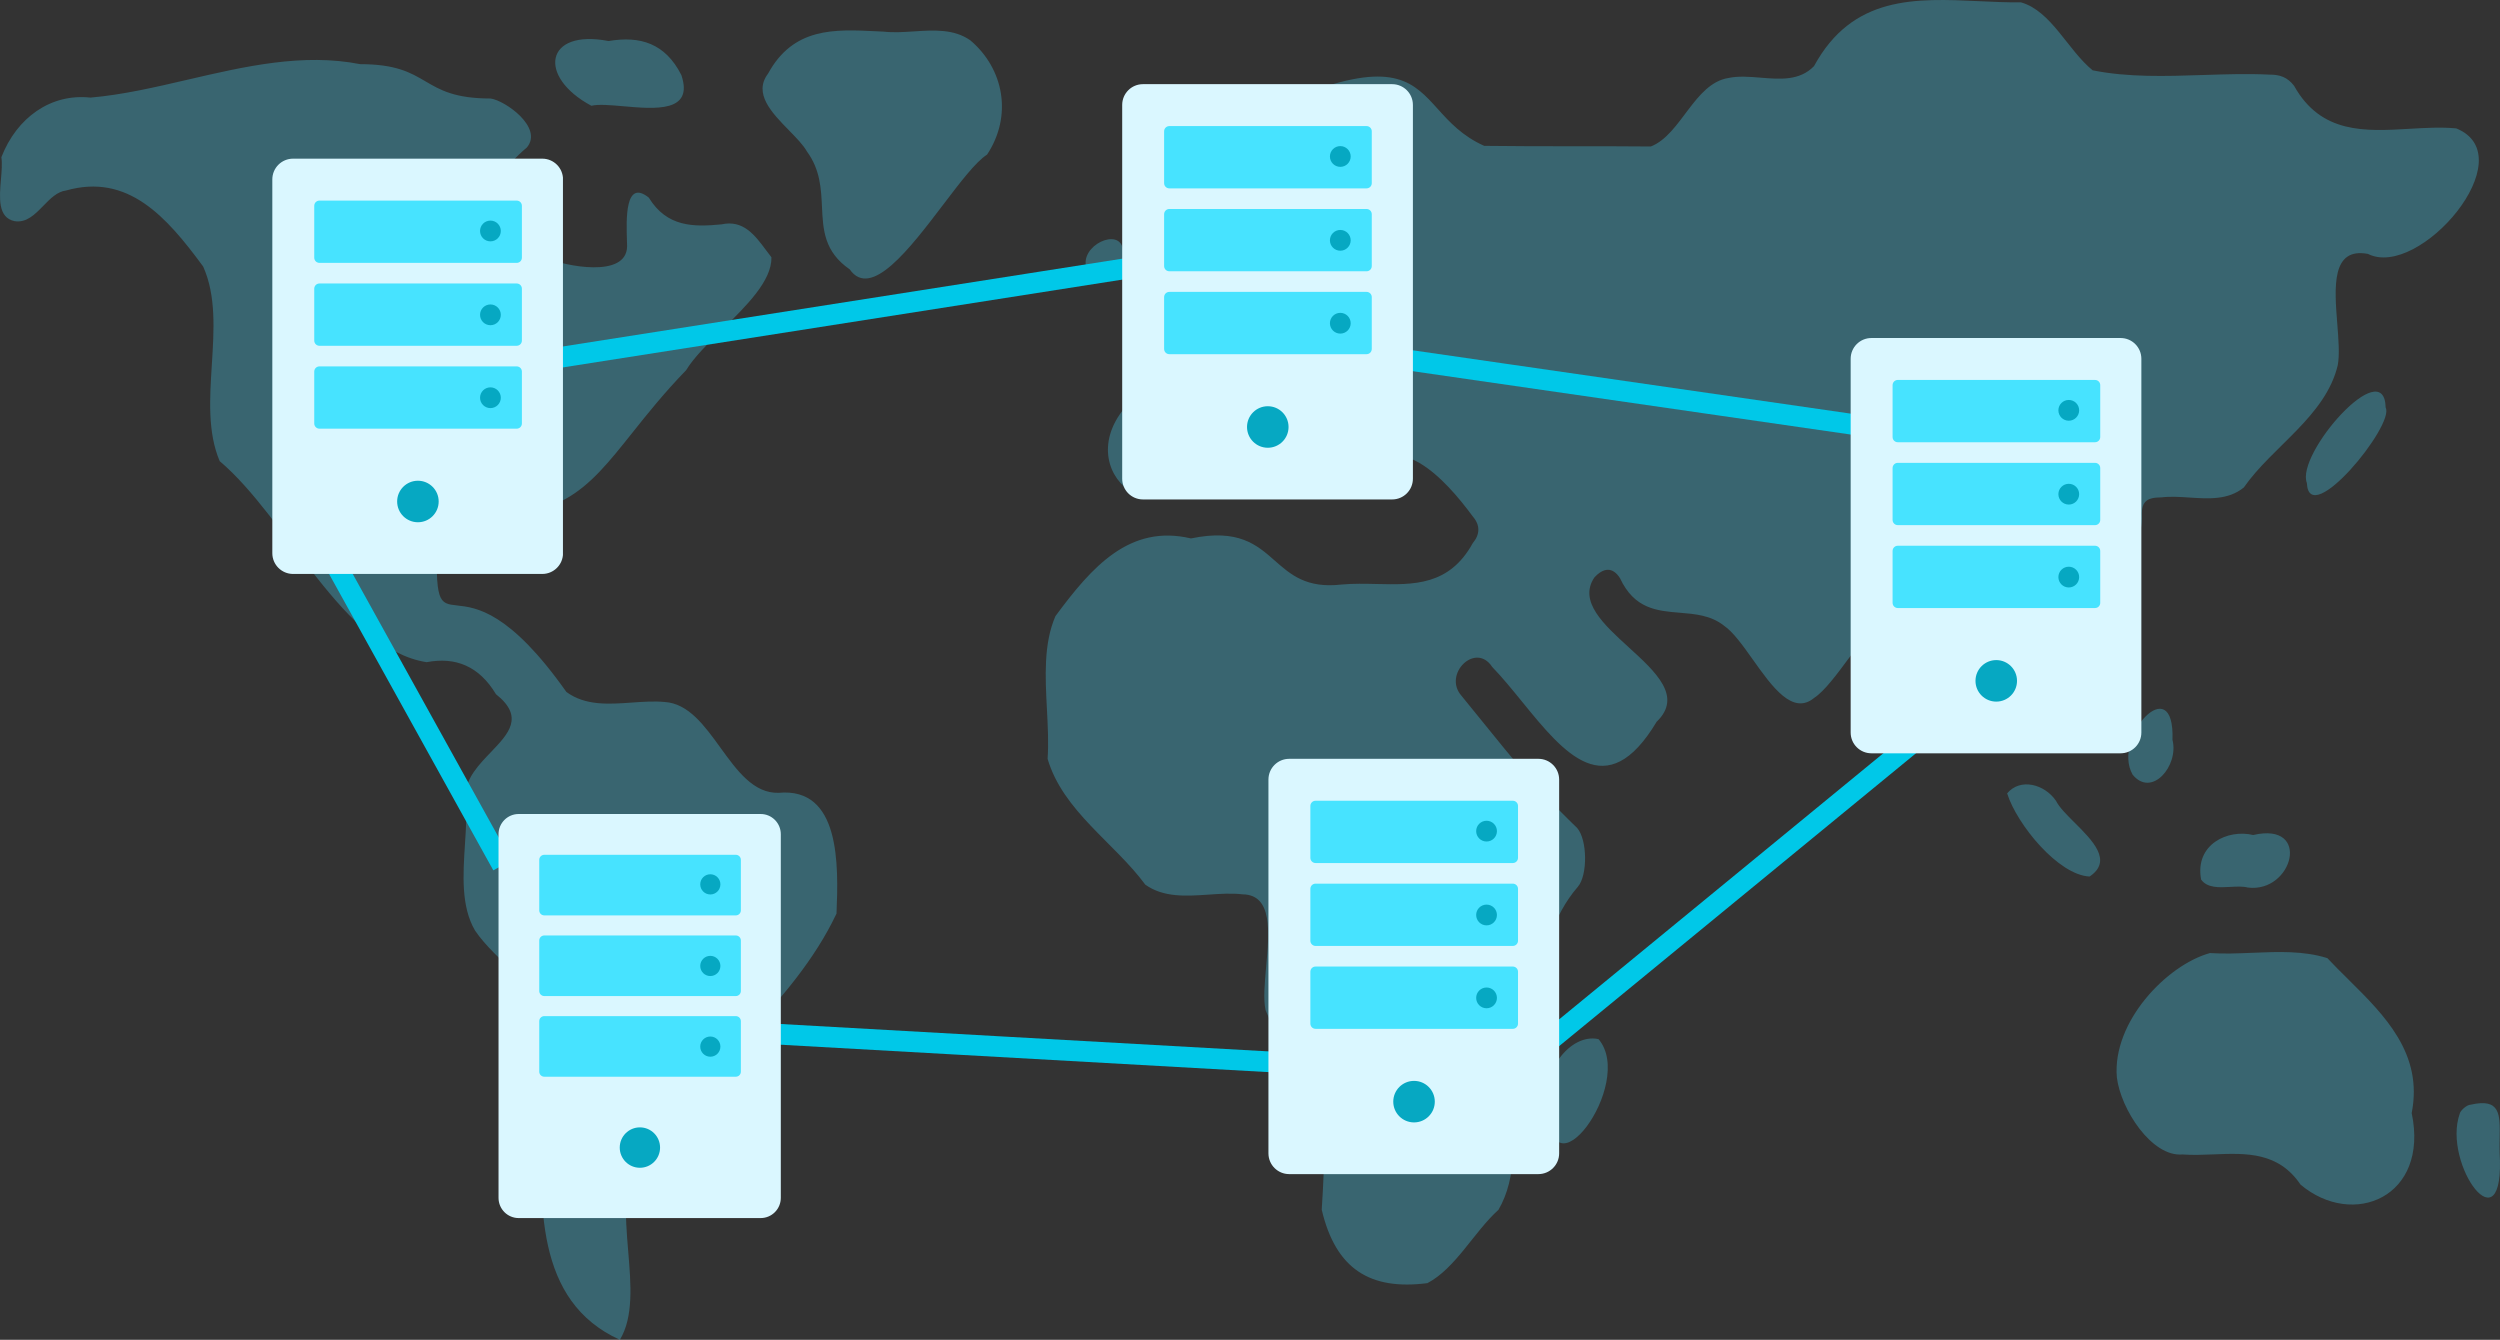 <?xml version="1.0" encoding="utf-8"?>
<svg width="1812.031px" height="971.109px" viewBox="0 0 1812.031 971.109" version="1.1" xmlns:xlink="http://www.w3.org/1999/xlink" xmlns="http://www.w3.org/2000/svg">
  <rect x="0" y="0" width="1812.031" height="971.109" fill="#333333" stroke="none"/>
  <defs>
    <path d="M212.031 0L212.031 0L212.031 303.195L0 303.195L0 0L212.031 0Z" id="path_1" />
    <path d="M205.886 0L205.886 0L205.886 295L0 295L0 0L205.886 0Z" id="path_2" />
    <clipPath id="clip_1">
      <use xlink:href="#path_1" clip-rule="evenodd" fill-rule="evenodd" />
    </clipPath>
    <clipPath id="clip_2">
      <use xlink:href="#path_2" clip-rule="evenodd" fill-rule="evenodd" />
    </clipPath>
  </defs>
  <g id="Group-64">
    <g id="Group-23">
      <path d="M924.068 406.415C910.927 394.843 897.612 383.118 863.204 390.263L863.204 390.258C818.89 379.8 791.533 410.618 764.968 446.621C756.35 466.625 757.595 490.484 758.821 513.987C759.464 526.293 760.101 538.502 759.314 550.008C770.416 587.834 807.801 610.893 830.111 641.186C843.355 650.649 859.743 649.534 875.934 648.432C884.43 647.854 892.87 647.28 900.774 648.238C922.468 648.554 920.003 675.631 917.727 700.636C916.629 712.697 915.576 724.275 917.297 732.136C928.258 759.515 937.587 770.537 944.688 778.927C957.368 793.907 962.941 800.492 958.005 876.808C968.168 920.153 993.367 935.338 1034.61 930.037C1055.14 919.184 1068.26 893.03 1086.13 876.847C1099.91 853.202 1097.49 822.984 1095.07 792.757C1092.65 762.547 1090.22 732.332 1103.98 708.673C1123.64 687.151 1124.47 664.875 1143.64 642.759C1150.84 634.444 1150.59 608.666 1143.16 600.157C1107.03 565.233 1091.14 543.058 1059.26 504.25C1045.63 488.713 1069.53 464.875 1081.61 483.455C1088.88 490.967 1096.1 499.842 1103.34 508.739C1133.71 546.06 1164.41 583.793 1200.76 523.133C1219.74 504.912 1200.22 487.116 1180.51 469.155C1162.37 452.618 1144.07 435.94 1155.54 418.664C1162.02 411.492 1168.83 410.579 1174.21 419.096C1184.62 441.405 1201.03 442.758 1217.56 444.121C1228.77 445.046 1240.04 445.975 1249.52 453.458C1256.22 458.007 1263.23 467.871 1270.5 478.094C1284.48 497.782 1299.42 518.805 1315 505.782C1322.39 500.961 1331.32 488.89 1340.83 476.045C1359.33 451.061 1380 423.15 1395.62 439.973C1399.97 444.706 1405.41 451.314 1411.56 458.784C1446.35 501.069 1503.88 570.981 1516.52 484.804C1508.63 448.117 1521 433.075 1533.34 418.073C1542.47 406.971 1551.59 395.89 1552.46 376.074C1551.71 363.676 1555.37 360.565 1566.73 360.494C1573.13 359.721 1580 360.17 1586.92 360.624C1600.93 361.542 1615.19 362.475 1626.36 353.307C1647.09 323.575 1685.67 301.644 1694.44 264.692C1695.85 257.034 1694.99 246.141 1694.1 234.812C1691.99 208.146 1689.69 179.058 1716.31 184.031C1753.36 202.804 1830.21 113.477 1780.37 93.068C1769.4 92.018 1757.84 92.694 1746.29 93.37C1714.27 95.244 1682.28 97.115 1662.79 62.211C1658.01 55.907 1652.26 54.035 1645.07 54.094C1629.2 53.313 1612.98 53.843 1596.73 54.373C1569.66 55.257 1542.52 56.143 1516.8 50.971C1498.79 36.405 1486.86 7.954 1464.84 1.716C1454.87 1.805 1444.73 1.332 1434.62 0.861C1388.46 -1.291 1342.77 -3.421 1314.83 47.916C1304.45 58.633 1290.3 57.467 1276.18 56.304C1268.06 55.635 1259.96 54.968 1252.59 56.56C1227.96 60.665 1218.46 97.599 1196.55 106.18C1178.22 106.007 1159.88 106.008 1141.55 106.01C1119.62 106.011 1097.69 106.012 1075.77 105.717C1059.87 98.614 1050.61 88.365 1042.12 78.976C1024.85 59.865 1010.8 44.316 950.549 66.102C945.483 73.556 938.443 80.477 931.298 87.501C915.115 103.409 898.398 119.841 902.879 144.192C905.381 156.619 915.897 167.432 926.267 155.445C932.267 151.747 938.354 143.294 944.619 134.594C956.625 117.922 969.286 100.34 983.249 113.55C994.561 125.785 986.303 134.711 977.317 144.424C970.086 152.241 962.384 160.566 964.029 171.535C959.803 196.405 940.396 195.704 921.265 195.013C910.425 194.622 899.673 194.234 891.823 198.504C871.216 211.526 869.883 231.477 868.841 247.075C867.876 261.522 867.161 272.237 851.613 270.258C839.161 268.272 832.102 276.444 824.631 285.091C822.935 287.055 821.218 289.043 819.412 290.942C769.496 341.778 847.458 398.862 870.75 327.092C886.315 303.99 900.741 318.316 917.107 334.568C935.516 352.85 956.38 373.569 984.082 346.198C1011.23 306.657 1047.79 347.581 1067.57 374.434C1073 380.714 1072.7 387.438 1067.5 393.637C1050.48 424.508 1024.83 423.915 997.923 423.292C989.446 423.095 980.844 422.896 972.349 423.678C946.983 426.593 935.592 416.563 924.068 406.415ZM640.598 22.934C647.517 23.729 654.889 23.247 662.316 22.763C676.741 21.821 691.372 20.866 703.293 29.218C727.671 49.808 734.02 83.907 715.454 112.049C707.335 117.188 696.015 132.076 683.686 148.291C659.426 180.198 631.26 217.242 615.89 195.247C597.316 182.417 596.566 166.572 595.778 149.914C595.152 136.693 594.502 122.96 584.9 109.813C582.137 104.983 577.1 99.83 571.819 94.427C559.472 81.794 545.788 67.795 556.693 53.362C575.112 19.711 604.702 21.169 635.355 22.679C637.1 22.765 638.848 22.851 640.598 22.931L640.598 22.934ZM493.853 54.389C482.199 31.354 463.996 25.863 441.097 29.739L441.095 29.739C394.859 20.758 389.297 55.622 428.643 76.667C433.814 75.427 442.416 76.186 451.762 77.011C475.077 79.068 503.019 81.533 493.853 54.389ZM261.064 46.505C313.227 46.505 303.498 71.384 355.665 71.405C366.251 72.943 393.801 92.373 381.977 106.79C347.689 136.141 360.642 149.457 380.77 170.149C385.742 175.261 391.153 180.824 396.397 187.189C409.161 192.672 454.251 202.112 454.532 178.466C454.512 177.246 454.465 175.795 454.413 174.182C453.92 158.99 452.961 129.424 470.253 143.232C483.378 164.653 502.709 164.594 522.988 162.618C538.721 159.144 547.098 170.388 555.349 181.466C556.61 183.158 557.868 184.847 559.149 186.479C559.485 203.551 541.054 221.637 523.558 238.806C513.052 249.115 502.884 259.093 497.318 268.322C481.319 284.813 469.047 300.222 458.179 313.867C424.907 355.643 404.788 380.902 331.183 370.156C319.843 370.173 317.114 373.187 317.044 385.807C315.265 437.094 318.078 437.401 331.366 438.85C344.869 440.322 369.19 442.975 410.502 501.507C424.2 511.63 441.271 510.419 458.034 509.23C466.165 508.654 474.224 508.082 481.79 508.812C499.007 509.89 510.634 525.962 522.205 541.955C534.242 558.593 546.217 575.145 564.359 574.642C609.067 570.47 607.81 626.558 606.314 662.165C574.865 728.741 508.448 776.192 464.452 835.157C450.923 853.929 453.156 880.78 455.345 907.093C457.336 931.043 459.291 954.547 449.291 971.109C387.611 943.12 390.676 872.656 393.595 805.564C394.545 783.71 395.48 762.213 394.157 742.659C389.822 713.284 359.683 697.212 344.288 674.437C334.104 656.982 335.578 634.121 337.03 611.606C337.832 599.18 338.626 586.86 337.451 575.612C337.937 563.798 347.109 554.235 355.72 545.256C368.637 531.787 380.293 519.632 359.485 503.166C347.191 482.691 330.086 475.981 309.214 479.957C248.995 470.652 208.102 375.486 159.228 334.233C150.422 313.435 151.98 288.916 153.538 264.395C155.131 239.331 156.724 214.264 147.249 193.166C120.561 156.86 92.672 125.459 47.965 138.05C41.435 138.865 36.398 144.035 31.359 149.207C25.303 155.423 19.244 161.642 10.588 160.303C-1.684 157.735 -0.458 143.385 0.684 130.006C1.188 124.111 1.675 118.404 0.985 113.977C12.206 85.05 36.993 67.62 65.549 70.744C88.586 68.775 112.167 63.296 135.997 57.759C177.449 48.128 219.655 38.322 261.064 46.507L261.064 46.505ZM827.28 195.227C835.671 224.424 860.408 181.623 853.527 164.789C857.1 100.962 815.241 163.817 827.28 195.227ZM786.885 191.419C787.345 211.048 817.275 202.817 814.033 184.416C815.394 163.8 785.636 175.402 786.885 191.419ZM1729.15 295.435C1736.01 307.883 1673.47 384.471 1672.05 350.075C1663.77 329.041 1728.32 255.742 1729.15 295.435ZM1574.65 536.256C1579.43 555.066 1559.5 578.479 1545.73 561.442C1530.42 534.58 1576.39 484.433 1574.65 536.256ZM1454.8 575.065C1461.91 597.672 1492.03 634.362 1514.58 635.309C1531.52 623.967 1516.79 609.288 1503.7 596.247C1498.01 590.578 1492.63 585.218 1490.29 580.577C1481.98 568.229 1464.17 563.697 1454.8 575.065ZM1629.22 643.299C1661.93 647.485 1675.72 595.311 1633.11 605.231L1633.11 605.231C1614.87 600.762 1590.6 611.963 1595.4 637.542C1599.94 643.761 1608.45 643.291 1616.59 642.841C1621.18 642.588 1625.65 642.342 1629.22 643.299ZM1667.45 858.618C1705.46 890.656 1760.86 867.729 1748.02 806.765C1756.5 763.711 1728.35 735.858 1701.91 709.697C1696.75 704.592 1691.65 699.551 1686.91 694.474C1669.74 689.039 1651.19 689.819 1632.72 690.595C1622.29 691.034 1611.89 691.471 1601.78 690.789C1570.28 699.552 1530.84 740.872 1534.33 780.946C1537.13 803.981 1559.58 838.718 1581.92 836.771C1589.29 837.314 1596.91 837.01 1604.53 836.705L1604.53 836.705C1627.97 835.767 1651.38 834.831 1667.45 858.618ZM1122.99 800.024C1116.38 778.251 1137.88 748.475 1158.67 753.193C1186.02 785.604 1120.31 873.883 1122.99 800.024ZM1811.75 835.172C1816.01 907.158 1769.86 843.731 1782.87 807.139C1783.29 804.999 1787.88 800.767 1790.7 800.713C1812.32 795.682 1812.09 807.742 1811.78 824.617C1811.72 827.976 1811.65 831.527 1811.75 835.172Z" id="Group" fill="#47DCFF" fill-opacity="0.298" fill-rule="evenodd" stroke="none" />
    </g>
    <path d="M246 284.136L841.994 190.592" id="Line" fill="none" fill-rule="evenodd" stroke="#00C8E8" stroke-width="15" stroke-linecap="square" />
    <path d="M464 744L954.463 771.554" id="Line-2" fill="none" fill-rule="evenodd" stroke="#00C8E8" stroke-width="15" stroke-linecap="square" />
    <path d="M1101 772.409L1463.22 475.122" id="Line-4" fill="none" fill-rule="evenodd" stroke="#00C8E8" stroke-width="15" stroke-linecap="square" />
    <path d="M993 257L1340.11 307.195" id="Line-5" fill="none" fill-rule="evenodd" stroke="#00C8E8" stroke-width="15" stroke-linecap="square" />
    <path d="M236 396L360.48 620.64" id="Line-3" fill="none" fill-rule="evenodd" stroke="#00C8E8" stroke-width="15" stroke-linecap="square" />
    <g id="Server">
      <path d="M212.031 0L212.031 0L212.031 303.195L0 303.195L0 0L212.031 0Z" id="Server" fill="none" stroke="none" transform="translate(196 115)" />
      <path d="M197.038 0L16.431 0C8.116 0 1.381 6.735 1.381 15.05L1.381 285.957C1.381 294.273 8.116 301.008 16.431 301.008L197.038 301.008C205.353 301.008 212.089 294.273 212.089 285.957L212.089 15.05C212.089 6.735 205.353 0 197.038 0L197.038 0Z" id="Shape" fill="#DAF7FF" stroke="none" clip-path="url(#clip_1)" transform="translate(196 115)" />
      <path d="M178.513 195.713L35.533 195.713C33.456 195.713 31.77 194.027 31.77 191.95L31.77 154.324C31.77 152.247 33.456 150.562 35.533 150.562L178.513 150.562C180.59 150.562 182.276 152.247 182.276 154.324L182.276 191.95C182.276 194.027 180.59 195.713 178.513 195.713L178.513 195.713Z" id="Shape" fill="#47E3FF" stroke="none" clip-path="url(#clip_1)" transform="translate(196 115)" />
      <path d="M178.513 135.626L35.533 135.626C33.456 135.626 31.77 133.94 31.77 131.863L31.77 94.237C31.77 92.161 33.456 90.475 35.533 90.475L178.513 90.475C180.59 90.475 182.276 92.161 182.276 94.237L182.276 131.863C182.276 133.94 180.59 135.626 178.513 135.626L178.513 135.626Z" id="Shape" fill="#47E3FF" stroke="none" clip-path="url(#clip_1)" transform="translate(196 115)" />
      <path d="M178.513 75.54L35.533 75.54C33.456 75.54 31.77 73.854 31.77 71.777L31.77 34.151C31.77 32.074 33.456 30.389 35.533 30.389L178.513 30.389C180.59 30.389 182.276 32.074 182.276 34.151L182.276 71.777C182.276 73.854 180.59 75.54 178.513 75.54L178.513 75.54Z" id="Shape" fill="#47E3FF" stroke="none" clip-path="url(#clip_1)" transform="translate(196 115)" />
      <path d="M151.945 113.194C151.945 109.038 155.314 105.669 159.47 105.669C163.626 105.669 166.995 109.038 166.995 113.194C166.995 117.35 163.626 120.72 159.47 120.72C155.314 120.72 151.945 117.35 151.945 113.194Z" id="Circle" fill="#06A8C2" fill-rule="evenodd" stroke="none" clip-path="url(#clip_1)" transform="translate(196 115)" />
      <path d="M151.945 52.417C151.945 48.261 155.314 44.892 159.47 44.892C163.626 44.892 166.995 48.261 166.995 52.417C166.995 56.573 163.626 59.943 159.47 59.943C155.314 59.943 151.945 56.573 151.945 52.417Z" id="Circle" fill="#06A8C2" fill-rule="evenodd" stroke="none" clip-path="url(#clip_1)" transform="translate(196 115)" />
      <path d="M151.945 173.281C151.945 169.125 155.314 165.756 159.47 165.756C163.626 165.756 166.995 169.125 166.995 173.281C166.995 177.437 163.626 180.806 159.47 180.806C155.314 180.806 151.945 177.437 151.945 173.281Z" id="Circle" fill="#06A8C2" fill-rule="evenodd" stroke="none" clip-path="url(#clip_1)" transform="translate(196 115)" />
      <path d="M91.857 248.49C91.857 240.177 98.596 233.439 106.908 233.439C115.22 233.439 121.958 240.177 121.958 248.49C121.958 256.802 115.22 263.54 106.908 263.54C98.596 263.54 91.857 256.802 91.857 248.49Z" id="Circle" fill="#06A8C2" fill-rule="evenodd" stroke="none" clip-path="url(#clip_1)" transform="translate(196 115)" />
    </g>
    <g id="Server 2">
      <path d="M205.886 0L205.886 0L205.886 295L0 295L0 0L205.886 0Z" id="Server-2" fill="none" stroke="none" transform="translate(360 590)" />
      <path d="M191.327 0L15.956 0C7.881 0 1.341 6.553 1.341 14.644L1.341 278.229C1.341 286.319 7.881 292.872 15.956 292.872L191.327 292.872C199.402 292.872 205.941 286.319 205.941 278.229L205.941 14.644C205.941 6.553 199.402 0 191.327 0L191.327 0Z" id="Shape" fill="#DAF7FF" stroke="none" clip-path="url(#clip_2)" transform="translate(360 590)" />
      <path d="M173.339 190.423L34.503 190.423C32.486 190.423 30.849 188.783 30.849 186.762L30.849 150.153C30.849 148.132 32.486 146.492 34.503 146.492L173.339 146.492C175.356 146.492 176.992 148.132 176.992 150.153L176.992 186.762C176.992 188.783 175.356 190.423 173.339 190.423L173.339 190.423Z" id="Shape" fill="#47E3FF" stroke="none" clip-path="url(#clip_2)" transform="translate(360 590)" />
      <path d="M173.339 131.961L34.503 131.961C32.486 131.961 30.849 130.32 30.849 128.3L30.849 91.691C30.849 89.67 32.486 88.03 34.503 88.03L173.339 88.03C175.356 88.03 176.992 89.67 176.992 91.691L176.992 128.3C176.992 130.32 175.356 131.961 173.339 131.961L173.339 131.961Z" id="Shape" fill="#47E3FF" stroke="none" clip-path="url(#clip_2)" transform="translate(360 590)" />
      <path d="M173.339 73.498L34.503 73.498C32.486 73.498 30.849 71.858 30.849 69.837L30.849 33.228C30.849 31.207 32.486 29.567 34.503 29.567L173.339 29.567C175.356 29.567 176.992 31.207 176.992 33.228L176.992 69.837C176.992 71.858 175.356 73.498 173.339 73.498L173.339 73.498Z" id="Shape" fill="#47E3FF" stroke="none" clip-path="url(#clip_2)" transform="translate(360 590)" />
      <path d="M147.54 110.135C147.54 106.091 150.812 102.813 154.847 102.813C158.883 102.813 162.154 106.091 162.154 110.135C162.154 114.179 158.883 117.457 154.847 117.457C150.812 117.457 147.54 114.179 147.54 110.135Z" id="Circle" fill="#06A8C2" fill-rule="evenodd" stroke="none" clip-path="url(#clip_2)" transform="translate(360 590)" />
      <path d="M147.54 51.001C147.54 46.957 150.812 43.679 154.847 43.679C158.883 43.679 162.154 46.957 162.154 51.001C162.154 55.044 158.883 58.322 154.847 58.322C150.812 58.322 147.54 55.044 147.54 51.001Z" id="Circle" fill="#06A8C2" fill-rule="evenodd" stroke="none" clip-path="url(#clip_2)" transform="translate(360 590)" />
      <path d="M147.54 168.598C147.54 164.554 150.812 161.276 154.847 161.276C158.883 161.276 162.154 164.554 162.154 168.598C162.154 172.641 158.883 175.92 154.847 175.92C150.812 175.92 147.54 172.641 147.54 168.598Z" id="Circle" fill="#06A8C2" fill-rule="evenodd" stroke="none" clip-path="url(#clip_2)" transform="translate(360 590)" />
      <path d="M89.195 241.774C89.195 233.686 95.738 227.13 103.809 227.13C111.881 227.13 118.424 233.686 118.424 241.774C118.424 249.861 111.881 256.417 103.809 256.417C95.738 256.417 89.195 249.861 89.195 241.774Z" id="Circle" fill="#06A8C2" fill-rule="evenodd" stroke="none" clip-path="url(#clip_2)" transform="translate(360 590)" />
    </g>
    <g id="Server 3">
      <path d="M212.031 0L212.031 0L212.031 303.195L0 303.195L0 0L212.031 0Z" id="Server-3" fill="none" stroke="none" transform="translate(918 550)" />
      <path d="M197.038 0L16.431 0C8.116 0 1.381 6.735 1.381 15.05L1.381 285.957C1.381 294.273 8.116 301.008 16.431 301.008L197.038 301.008C205.353 301.008 212.089 294.273 212.089 285.957L212.089 15.05C212.089 6.735 205.353 0 197.038 0L197.038 0Z" id="Shape" fill="#DAF7FF" stroke="none" clip-path="url(#clip_1)" transform="translate(918 550)" />
      <path d="M178.513 195.713L35.533 195.713C33.456 195.713 31.77 194.027 31.77 191.95L31.77 154.324C31.77 152.247 33.456 150.562 35.533 150.562L178.513 150.562C180.59 150.562 182.276 152.247 182.276 154.324L182.276 191.95C182.276 194.027 180.59 195.713 178.513 195.713L178.513 195.713Z" id="Shape" fill="#47E3FF" stroke="none" clip-path="url(#clip_1)" transform="translate(918 550)" />
      <path d="M178.513 135.626L35.533 135.626C33.456 135.626 31.77 133.94 31.77 131.863L31.77 94.237C31.77 92.161 33.456 90.475 35.533 90.475L178.513 90.475C180.59 90.475 182.276 92.161 182.276 94.237L182.276 131.863C182.276 133.94 180.59 135.626 178.513 135.626L178.513 135.626Z" id="Shape" fill="#47E3FF" stroke="none" clip-path="url(#clip_1)" transform="translate(918 550)" />
      <path d="M178.513 75.54L35.533 75.54C33.456 75.54 31.77 73.854 31.77 71.777L31.77 34.151C31.77 32.074 33.456 30.389 35.533 30.389L178.513 30.389C180.59 30.389 182.276 32.074 182.276 34.151L182.276 71.777C182.276 73.854 180.59 75.54 178.513 75.54L178.513 75.54Z" id="Shape" fill="#47E3FF" stroke="none" clip-path="url(#clip_1)" transform="translate(918 550)" />
      <path d="M151.945 113.194C151.945 109.038 155.314 105.669 159.47 105.669C163.626 105.669 166.995 109.038 166.995 113.194C166.995 117.35 163.626 120.72 159.47 120.72C155.314 120.72 151.945 117.35 151.945 113.194Z" id="Circle" fill="#06A8C2" fill-rule="evenodd" stroke="none" clip-path="url(#clip_1)" transform="translate(918 550)" />
      <path d="M151.945 52.417C151.945 48.261 155.314 44.892 159.47 44.892C163.626 44.892 166.995 48.261 166.995 52.417C166.995 56.573 163.626 59.943 159.47 59.943C155.314 59.943 151.945 56.573 151.945 52.417Z" id="Circle" fill="#06A8C2" fill-rule="evenodd" stroke="none" clip-path="url(#clip_1)" transform="translate(918 550)" />
      <path d="M151.945 173.281C151.945 169.125 155.314 165.756 159.47 165.756C163.626 165.756 166.995 169.125 166.995 173.281C166.995 177.437 163.626 180.806 159.47 180.806C155.314 180.806 151.945 177.437 151.945 173.281Z" id="Circle" fill="#06A8C2" fill-rule="evenodd" stroke="none" clip-path="url(#clip_1)" transform="translate(918 550)" />
      <path d="M91.857 248.49C91.857 240.177 98.596 233.439 106.908 233.439C115.22 233.439 121.958 240.177 121.958 248.49C121.958 256.802 115.22 263.54 106.908 263.54C98.596 263.54 91.857 256.802 91.857 248.49Z" id="Circle" fill="#06A8C2" fill-rule="evenodd" stroke="none" clip-path="url(#clip_1)" transform="translate(918 550)" />
    </g>
    <g id="Server 4">
      <path d="M212.031 0L212.031 0L212.031 303.195L0 303.195L0 0L212.031 0Z" id="Server-4" fill="none" stroke="none" transform="translate(812 61)" />
      <path d="M197.038 0L16.431 0C8.116 0 1.381 6.735 1.381 15.05L1.381 285.957C1.381 294.273 8.116 301.008 16.431 301.008L197.038 301.008C205.353 301.008 212.089 294.273 212.089 285.957L212.089 15.05C212.089 6.735 205.353 0 197.038 0L197.038 0Z" id="Shape" fill="#DAF7FF" stroke="none" clip-path="url(#clip_1)" transform="translate(812 61)" />
      <path d="M178.513 195.713L35.533 195.713C33.456 195.713 31.77 194.027 31.77 191.95L31.77 154.324C31.77 152.247 33.456 150.562 35.533 150.562L178.513 150.562C180.59 150.562 182.276 152.247 182.276 154.324L182.276 191.95C182.276 194.027 180.59 195.713 178.513 195.713L178.513 195.713Z" id="Shape" fill="#47E3FF" stroke="none" clip-path="url(#clip_1)" transform="translate(812 61)" />
      <path d="M178.513 135.626L35.533 135.626C33.456 135.626 31.77 133.94 31.77 131.863L31.77 94.237C31.77 92.161 33.456 90.475 35.533 90.475L178.513 90.475C180.59 90.475 182.276 92.161 182.276 94.237L182.276 131.863C182.276 133.94 180.59 135.626 178.513 135.626L178.513 135.626Z" id="Shape" fill="#47E3FF" stroke="none" clip-path="url(#clip_1)" transform="translate(812 61)" />
      <path d="M178.513 75.54L35.533 75.54C33.456 75.54 31.77 73.854 31.77 71.777L31.77 34.151C31.77 32.074 33.456 30.389 35.533 30.389L178.513 30.389C180.59 30.389 182.276 32.074 182.276 34.151L182.276 71.777C182.276 73.854 180.59 75.54 178.513 75.54L178.513 75.54Z" id="Shape" fill="#47E3FF" stroke="none" clip-path="url(#clip_1)" transform="translate(812 61)" />
      <path d="M151.945 113.194C151.945 109.038 155.314 105.669 159.47 105.669C163.626 105.669 166.995 109.038 166.995 113.194C166.995 117.35 163.626 120.72 159.47 120.72C155.314 120.72 151.945 117.35 151.945 113.194Z" id="Circle" fill="#06A8C2" fill-rule="evenodd" stroke="none" clip-path="url(#clip_1)" transform="translate(812 61)" />
      <path d="M151.945 52.417C151.945 48.261 155.314 44.892 159.47 44.892C163.626 44.892 166.995 48.261 166.995 52.417C166.995 56.573 163.626 59.943 159.47 59.943C155.314 59.943 151.945 56.573 151.945 52.417Z" id="Circle" fill="#06A8C2" fill-rule="evenodd" stroke="none" clip-path="url(#clip_1)" transform="translate(812 61)" />
      <path d="M151.945 173.281C151.945 169.125 155.314 165.756 159.47 165.756C163.626 165.756 166.995 169.125 166.995 173.281C166.995 177.437 163.626 180.806 159.47 180.806C155.314 180.806 151.945 177.437 151.945 173.281Z" id="Circle" fill="#06A8C2" fill-rule="evenodd" stroke="none" clip-path="url(#clip_1)" transform="translate(812 61)" />
      <path d="M91.857 248.49C91.857 240.177 98.596 233.439 106.908 233.439C115.22 233.439 121.958 240.177 121.958 248.49C121.958 256.802 115.22 263.54 106.908 263.54C98.596 263.54 91.857 256.802 91.857 248.49Z" id="Circle" fill="#06A8C2" fill-rule="evenodd" stroke="none" clip-path="url(#clip_1)" transform="translate(812 61)" />
    </g>
    <g id="Server 5">
      <path d="M212.031 0L212.031 0L212.031 303.195L0 303.195L0 0L212.031 0Z" id="Server-5" fill="none" stroke="none" transform="translate(1340 245)" />
      <path d="M197.038 0L16.431 0C8.116 0 1.381 6.735 1.381 15.05L1.381 285.957C1.381 294.273 8.116 301.008 16.431 301.008L197.038 301.008C205.353 301.008 212.089 294.273 212.089 285.957L212.089 15.05C212.089 6.735 205.353 0 197.038 0L197.038 0Z" id="Shape" fill="#DAF7FF" stroke="none" clip-path="url(#clip_1)" transform="translate(1340 245)" />
      <path d="M178.513 195.713L35.533 195.713C33.456 195.713 31.77 194.027 31.77 191.95L31.77 154.324C31.77 152.247 33.456 150.562 35.533 150.562L178.513 150.562C180.59 150.562 182.276 152.247 182.276 154.324L182.276 191.95C182.276 194.027 180.59 195.713 178.513 195.713L178.513 195.713Z" id="Shape" fill="#47E3FF" stroke="none" clip-path="url(#clip_1)" transform="translate(1340 245)" />
      <path d="M178.513 135.626L35.533 135.626C33.456 135.626 31.77 133.94 31.77 131.863L31.77 94.237C31.77 92.161 33.456 90.475 35.533 90.475L178.513 90.475C180.59 90.475 182.276 92.161 182.276 94.237L182.276 131.863C182.276 133.94 180.59 135.626 178.513 135.626L178.513 135.626Z" id="Shape" fill="#47E3FF" stroke="none" clip-path="url(#clip_1)" transform="translate(1340 245)" />
      <path d="M178.513 75.54L35.533 75.54C33.456 75.54 31.77 73.854 31.77 71.777L31.77 34.151C31.77 32.074 33.456 30.389 35.533 30.389L178.513 30.389C180.59 30.389 182.276 32.074 182.276 34.151L182.276 71.777C182.276 73.854 180.59 75.54 178.513 75.54L178.513 75.54Z" id="Shape" fill="#47E3FF" stroke="none" clip-path="url(#clip_1)" transform="translate(1340 245)" />
      <path d="M151.945 113.194C151.945 109.038 155.314 105.669 159.47 105.669C163.626 105.669 166.995 109.038 166.995 113.194C166.995 117.35 163.626 120.72 159.47 120.72C155.314 120.72 151.945 117.35 151.945 113.194Z" id="Circle" fill="#06A8C2" fill-rule="evenodd" stroke="none" clip-path="url(#clip_1)" transform="translate(1340 245)" />
      <path d="M151.945 52.417C151.945 48.261 155.314 44.892 159.47 44.892C163.626 44.892 166.995 48.261 166.995 52.417C166.995 56.573 163.626 59.943 159.47 59.943C155.314 59.943 151.945 56.573 151.945 52.417Z" id="Circle" fill="#06A8C2" fill-rule="evenodd" stroke="none" clip-path="url(#clip_1)" transform="translate(1340 245)" />
      <path d="M151.945 173.281C151.945 169.125 155.314 165.756 159.47 165.756C163.626 165.756 166.995 169.125 166.995 173.281C166.995 177.437 163.626 180.806 159.47 180.806C155.314 180.806 151.945 177.437 151.945 173.281Z" id="Circle" fill="#06A8C2" fill-rule="evenodd" stroke="none" clip-path="url(#clip_1)" transform="translate(1340 245)" />
      <path d="M91.857 248.49C91.857 240.177 98.596 233.439 106.908 233.439C115.22 233.439 121.958 240.177 121.958 248.49C121.958 256.802 115.22 263.54 106.908 263.54C98.596 263.54 91.857 256.802 91.857 248.49Z" id="Circle" fill="#06A8C2" fill-rule="evenodd" stroke="none" clip-path="url(#clip_1)" transform="translate(1340 245)" />
    </g>
  </g>
</svg>